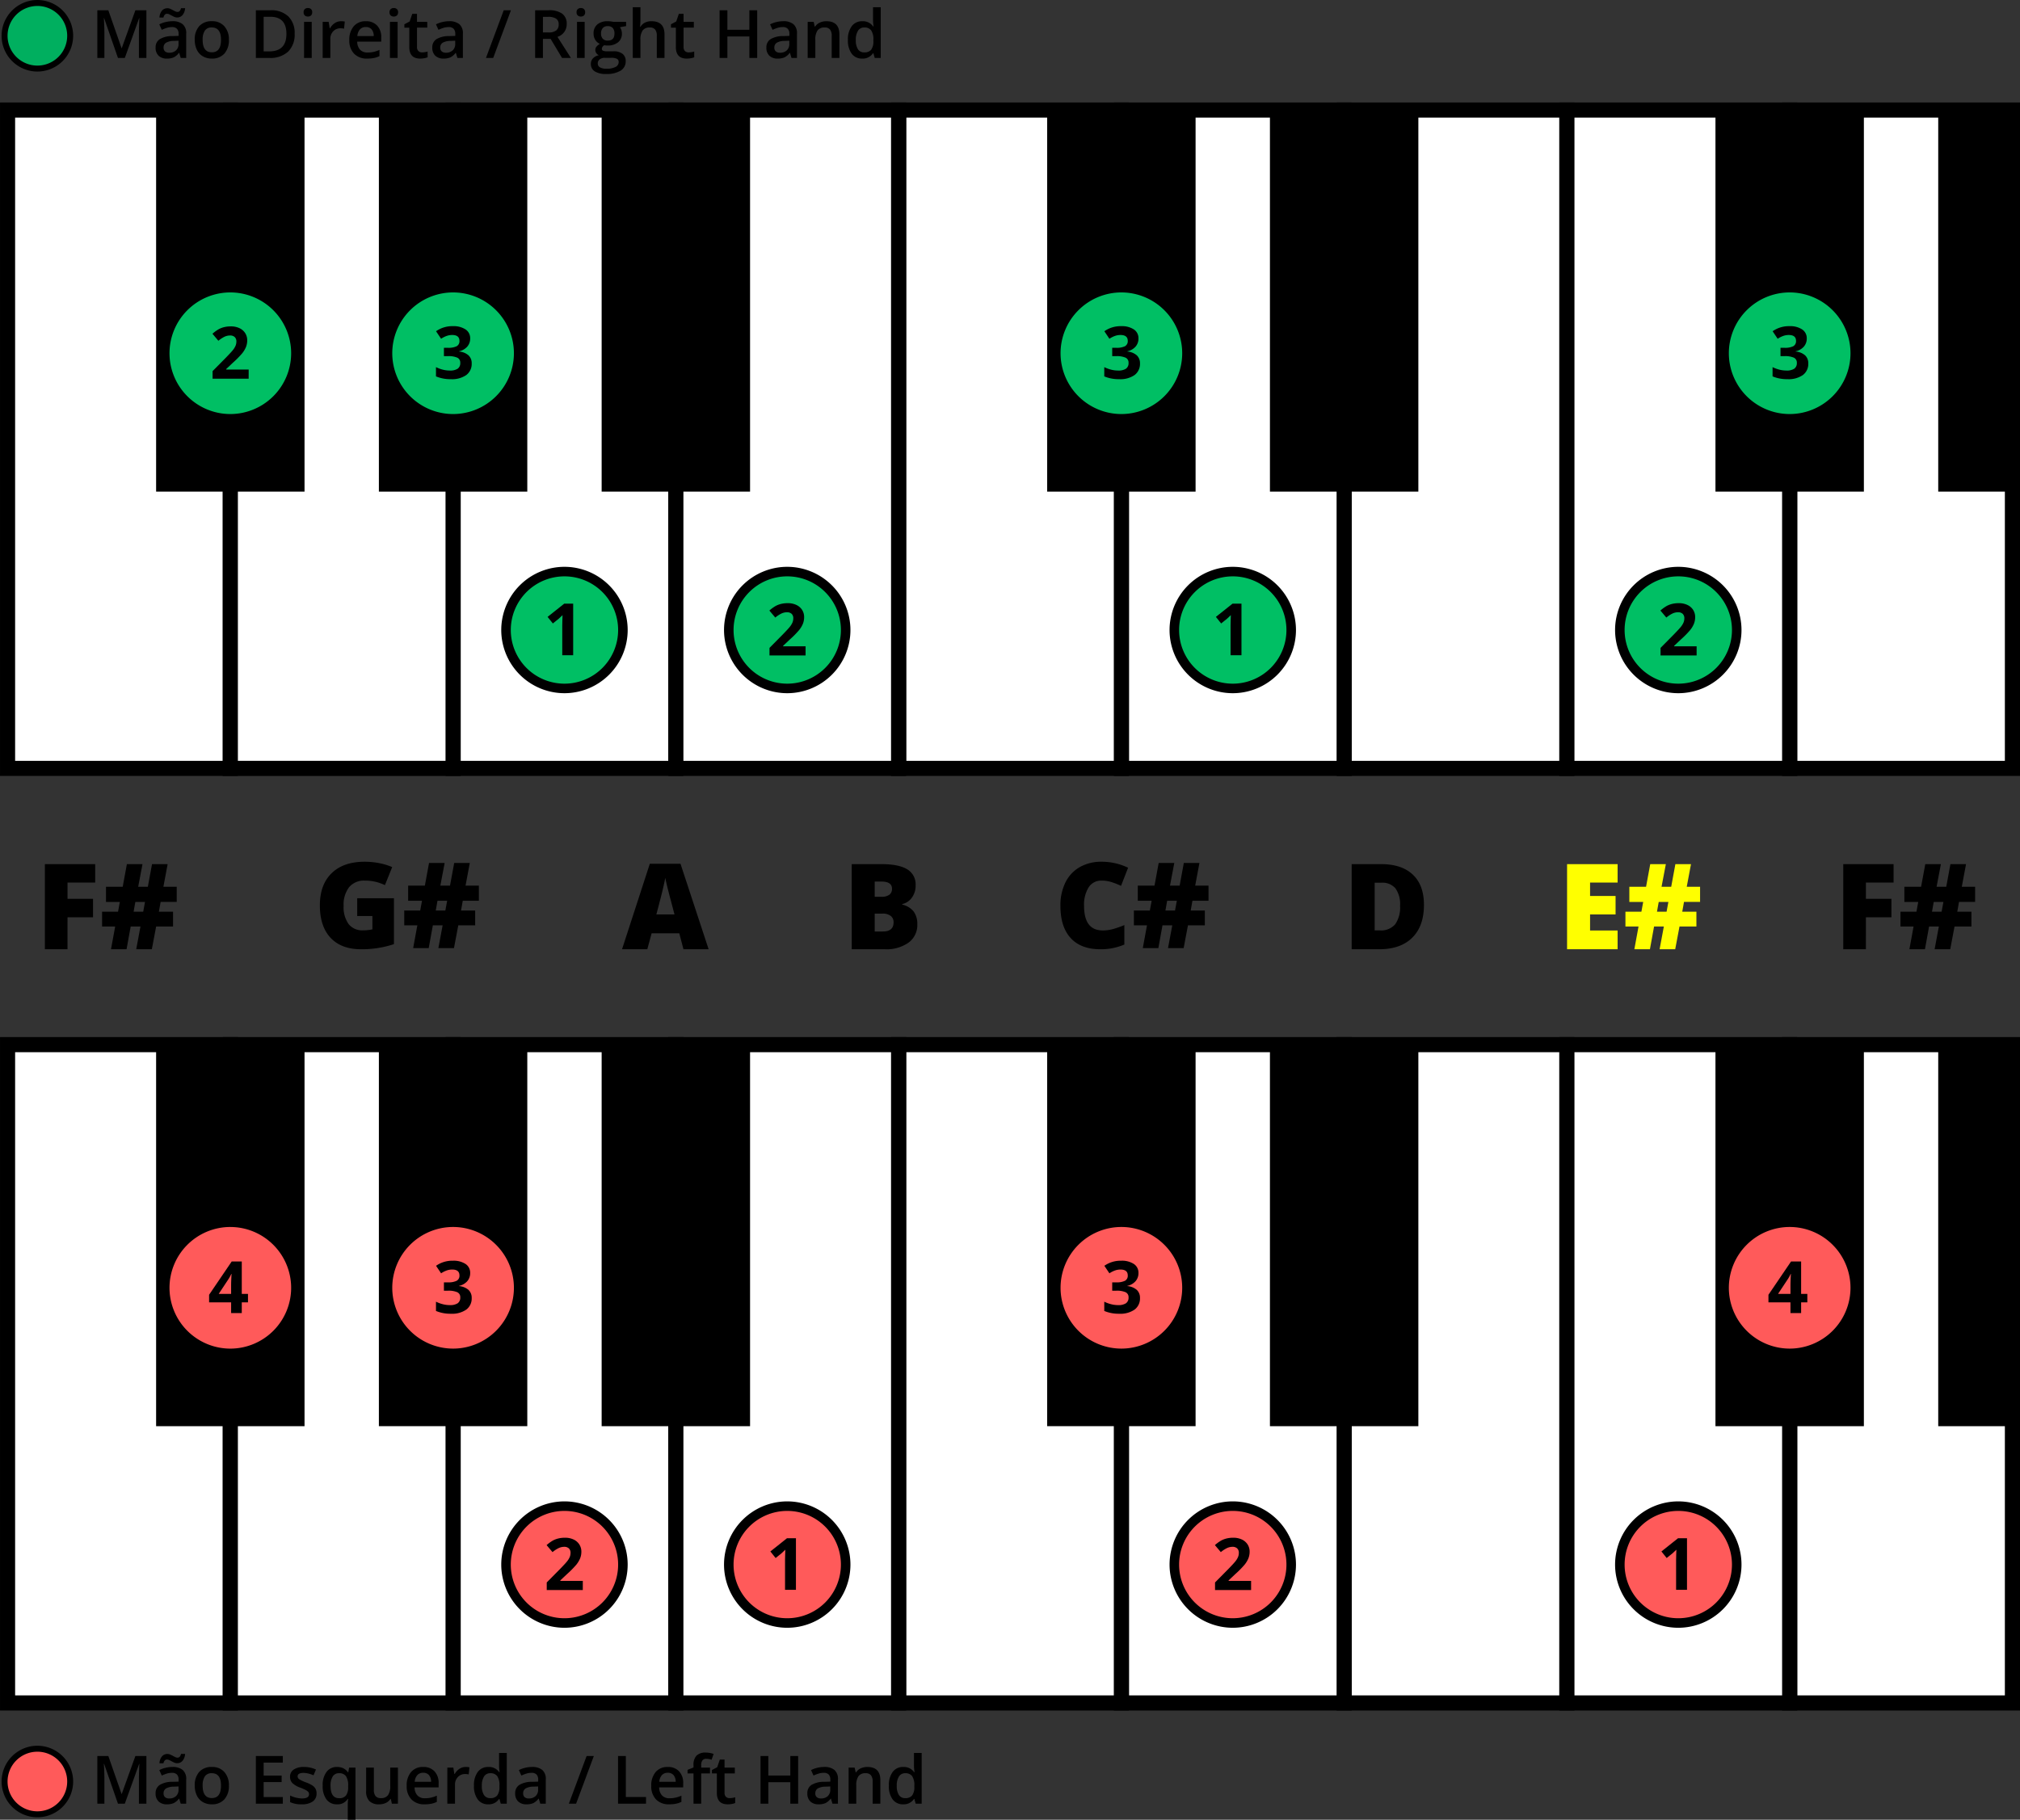 <svg xmlns="http://www.w3.org/2000/svg" width="580" height="522.613"><rect width="100%" height="100%" fill="#333333" stroke="none"/><g transform="translate(751.373 -551.163)"><circle cx="9.417" cy="9.417" r="9.417" transform="translate(-750.059 1053.388)" fill="#ff5a5a"/><path d="M-740.641 1054.244a8.561 8.561 0 0 1 8.561 8.561 8.561 8.561 0 0 1-8.561 8.561 8.561 8.561 0 0 1-8.561-8.561 8.561 8.561 0 0 1 8.561-8.561m0-1.712a10.284 10.284 0 0 0-10.273 10.273 10.284 10.284 0 0 0 10.273 10.273 10.285 10.285 0 0 0 10.273-10.273 10.285 10.285 0 0 0-10.273-10.273ZM-717.506 1069.169l-3.97-11.432h-.075q.159 2.547.159 4.775v6.657h-2.032v-13.689h3.156l3.8 10.89h.056l3.914-10.89h3.165v13.689h-2.153v-6.769q0-1.022.051-2.66t.089-1.985h-.075l-4.11 11.414ZM-699.481 1069.169l-.44-1.442H-700a4.244 4.244 0 0 1-1.508 1.288 4.761 4.761 0 0 1-1.947.342 3.3 3.3 0 0 1-2.383-.824 3.081 3.081 0 0 1-.857-2.332 2.738 2.738 0 0 1 1.189-2.416 6.857 6.857 0 0 1 3.624-.889l1.788-.056v-.553a2.1 2.1 0 0 0-.463-1.484 1.891 1.891 0 0 0-1.438-.491 4.973 4.973 0 0 0-1.526.234 11.344 11.344 0 0 0-1.4.552l-.712-1.573a7.668 7.668 0 0 1 1.845-.67 8.477 8.477 0 0 1 1.891-.229 4.475 4.475 0 0 1 2.982.862 3.372 3.372 0 0 1 1.007 2.706v6.975Zm-1.049-11.62a1.93 1.93 0 0 1-.772-.164c-.253-.109-.5-.23-.745-.365s-.481-.256-.711-.365a1.563 1.563 0 0 0-.665-.164q-.759 0-1.021 1.077h-1.142a3.328 3.328 0 0 1 .725-1.985 2.013 2.013 0 0 1 1.569-.684 1.989 1.989 0 0 1 .786.164 8.213 8.213 0 0 1 .749.365c.244.135.479.257.707.366a1.527 1.527 0 0 0 .661.163c.492 0 .824-.359.992-1.076h1.17a3.387 3.387 0 0 1-.721 1.961 1.986 1.986 0 0 1-1.582.707Zm-2.228 10.122a2.728 2.728 0 0 0 1.924-.669 2.429 2.429 0 0 0 .725-1.878v-.9l-1.329.057a4.547 4.547 0 0 0-2.262.519 1.579 1.579 0 0 0-.706 1.419 1.383 1.383 0 0 0 .412 1.072 1.767 1.767 0 0 0 1.236.38ZM-685.652 1063.973a5.65 5.65 0 0 1-1.3 3.96 4.659 4.659 0 0 1-3.623 1.424 4.967 4.967 0 0 1-2.566-.656 4.324 4.324 0 0 1-1.714-1.882 6.415 6.415 0 0 1-.6-2.846 5.615 5.615 0 0 1 1.292-3.933 4.689 4.689 0 0 1 3.643-1.414 4.561 4.561 0 0 1 3.558 1.447 5.586 5.586 0 0 1 1.31 3.9Zm-7.537 0q0 3.586 2.65 3.586 2.622 0 2.622-3.586 0-3.549-2.641-3.549a2.25 2.25 0 0 0-2.008.918 4.658 4.658 0 0 0-.623 2.631ZM-670.164 1069.169h-7.744v-13.689h7.744v1.891h-5.506v3.727h5.159v1.873h-5.159v4.3h5.506ZM-660.482 1066.22a2.71 2.71 0 0 1-1.1 2.327 5.3 5.3 0 0 1-3.165.81 7.479 7.479 0 0 1-3.324-.628v-1.9a8.169 8.169 0 0 0 3.4.842q2.032 0 2.032-1.226a.971.971 0 0 0-.225-.656 2.666 2.666 0 0 0-.74-.543 12.859 12.859 0 0 0-1.432-.637 6.624 6.624 0 0 1-2.42-1.385 2.565 2.565 0 0 1-.633-1.8 2.36 2.36 0 0 1 1.073-2.065 5.085 5.085 0 0 1 2.916-.735 8.264 8.264 0 0 1 3.455.74l-.712 1.657a7.676 7.676 0 0 0-2.818-.693q-1.741 0-1.742.993a1 1 0 0 0 .455.824 10.085 10.085 0 0 0 1.98.927 9.02 9.02 0 0 1 1.863.908 2.714 2.714 0 0 1 .862.95 2.757 2.757 0 0 1 .275 1.29ZM-654.63 1069.357a3.583 3.583 0 0 1-3.006-1.41 6.314 6.314 0 0 1-1.086-3.937 6.32 6.32 0 0 1 1.1-3.956 3.636 3.636 0 0 1 3.043-1.428 4.074 4.074 0 0 1 1.747.361 3.648 3.648 0 0 1 1.38 1.184h.075l.244-1.358h1.826v14.963h-2.21v-4.391c0-.275.013-.565.037-.871s.047-.54.066-.7h-.122a3.391 3.391 0 0 1-3.094 1.543Zm.627-1.761a2.336 2.336 0 0 0 1.991-.8 4.009 4.009 0 0 0 .6-2.421v-.346a4.735 4.735 0 0 0-.622-2.762 2.333 2.333 0 0 0-2.009-.843 2.021 2.021 0 0 0-1.8.936 4.877 4.877 0 0 0-.618 2.688q.005 3.552 2.461 3.552ZM-638.853 1069.169l-.309-1.357h-.112a3.125 3.125 0 0 1-1.3 1.133 4.37 4.37 0 0 1-1.935.412 3.8 3.8 0 0 1-2.809-.937 3.88 3.88 0 0 1-.927-2.837v-6.77h2.219v6.386a2.776 2.776 0 0 0 .487 1.784 1.859 1.859 0 0 0 1.527.595 2.434 2.434 0 0 0 2.037-.829 4.572 4.572 0 0 0 .65-2.776v-5.16h2.21v10.356ZM-629.461 1069.357a5.006 5.006 0 0 1-3.777-1.41 5.346 5.346 0 0 1-1.364-3.881 5.87 5.87 0 0 1 1.265-3.989 4.366 4.366 0 0 1 3.473-1.451 4.266 4.266 0 0 1 3.24 1.245 4.758 4.758 0 0 1 1.189 3.427v1.19h-6.9a3.4 3.4 0 0 0 .815 2.317 2.838 2.838 0 0 0 2.163.81 7.973 7.973 0 0 0 1.71-.173 9 9 0 0 0 1.7-.576v1.788a6.732 6.732 0 0 1-1.629.544 10 10 0 0 1-1.885.159Zm-.4-9.064a2.209 2.209 0 0 0-1.68.665 3.174 3.174 0 0 0-.754 1.938h4.7a2.86 2.86 0 0 0-.618-1.943 2.112 2.112 0 0 0-1.651-.66ZM-617.682 1058.626a5.321 5.321 0 0 1 1.1.094l-.215 2.05a4.151 4.151 0 0 0-.974-.112 2.817 2.817 0 0 0-2.139.861 3.113 3.113 0 0 0-.82 2.238v5.412h-2.2v-10.356h1.723l.291 1.826h.112a4.114 4.114 0 0 1 1.344-1.47 3.2 3.2 0 0 1 1.778-.543ZM-611.174 1069.357a3.6 3.6 0 0 1-3.024-1.405 6.312 6.312 0 0 1-1.087-3.942 6.327 6.327 0 0 1 1.1-3.965 3.64 3.64 0 0 1 3.048-1.419 3.566 3.566 0 0 1 3.108 1.508h.113a13.243 13.243 0 0 1-.16-1.761v-3.773h2.21v14.569h-1.723l-.384-1.357h-.1a3.517 3.517 0 0 1-3.101 1.545Zm.59-1.779a2.394 2.394 0 0 0 1.976-.764 4.012 4.012 0 0 0 .636-2.476v-.309a4.645 4.645 0 0 0-.636-2.781 2.362 2.362 0 0 0-2-.824 2.023 2.023 0 0 0-1.788.941 4.822 4.822 0 0 0-.628 2.683 4.709 4.709 0 0 0 .609 2.626 2.055 2.055 0 0 0 1.831.904ZM-596.239 1069.169l-.44-1.442h-.075a4.235 4.235 0 0 1-1.508 1.288 4.758 4.758 0 0 1-1.947.342 3.3 3.3 0 0 1-2.383-.824 3.084 3.084 0 0 1-.857-2.332 2.74 2.74 0 0 1 1.189-2.416 6.86 6.86 0 0 1 3.624-.889l1.788-.056v-.553a2.1 2.1 0 0 0-.463-1.484 1.889 1.889 0 0 0-1.437-.491 4.975 4.975 0 0 0-1.527.234 11.344 11.344 0 0 0-1.4.552l-.712-1.573a7.683 7.683 0 0 1 1.845-.67 8.49 8.49 0 0 1 1.891-.229 4.476 4.476 0 0 1 2.983.862 3.375 3.375 0 0 1 1.006 2.706v6.975Zm-3.277-1.5a2.731 2.731 0 0 0 1.925-.669 2.432 2.432 0 0 0 .725-1.878v-.9l-1.33.057a4.543 4.543 0 0 0-2.261.519 1.578 1.578 0 0 0-.707 1.419 1.383 1.383 0 0 0 .412 1.072 1.77 1.77 0 0 0 1.236.382ZM-580.864 1055.48l-5.094 13.689h-2.079l5.1-13.689ZM-573.916 1069.169v-13.689h2.238v11.77h5.8v1.919ZM-559.234 1069.357a5.007 5.007 0 0 1-3.778-1.41 5.35 5.35 0 0 1-1.363-3.881 5.87 5.87 0 0 1 1.264-3.989 4.369 4.369 0 0 1 3.474-1.451 4.269 4.269 0 0 1 3.24 1.245 4.758 4.758 0 0 1 1.189 3.427v1.19h-6.9a3.4 3.4 0 0 0 .815 2.317 2.838 2.838 0 0 0 2.163.81 7.958 7.958 0 0 0 1.709-.173 9.014 9.014 0 0 0 1.7-.576v1.788a6.731 6.731 0 0 1-1.629.544 10 10 0 0 1-1.884.159Zm-.4-9.064a2.206 2.206 0 0 0-1.68.665 3.168 3.168 0 0 0-.754 1.938h4.7a2.86 2.86 0 0 0-.618-1.943 2.112 2.112 0 0 0-1.651-.66ZM-547.511 1060.48h-2.528v8.689h-2.21v-8.689h-1.7v-1.03l1.7-.674v-.674a3.769 3.769 0 0 1 .861-2.72 3.524 3.524 0 0 1 2.631-.885 6.992 6.992 0 0 1 2.285.384l-.58 1.666a5.1 5.1 0 0 0-1.555-.262 1.264 1.264 0 0 0-1.09.464 2.325 2.325 0 0 0-.342 1.39v.674h2.528ZM-541.893 1067.578a5.369 5.369 0 0 0 1.611-.253v1.657a4.415 4.415 0 0 1-.941.267 6.465 6.465 0 0 1-1.194.108q-3.128 0-3.128-3.3v-5.581h-1.414v-.974l1.517-.8.749-2.191h1.358v2.3h2.95v1.667h-2.95v5.543a1.547 1.547 0 0 0 .4 1.175 1.445 1.445 0 0 0 1.042.382ZM-522.2 1069.169h-2.248V1063h-6.311v6.17H-533v-13.69h2.238v5.6h6.311v-5.6h2.248ZM-512.351 1069.169l-.44-1.442h-.075a4.235 4.235 0 0 1-1.508 1.288 4.758 4.758 0 0 1-1.947.342 3.3 3.3 0 0 1-2.383-.824 3.084 3.084 0 0 1-.857-2.332 2.74 2.74 0 0 1 1.189-2.416 6.86 6.86 0 0 1 3.624-.889l1.788-.056v-.553a2.1 2.1 0 0 0-.462-1.484 1.891 1.891 0 0 0-1.438-.491 4.975 4.975 0 0 0-1.527.234 11.344 11.344 0 0 0-1.4.552l-.712-1.573a7.683 7.683 0 0 1 1.845-.67 8.49 8.49 0 0 1 1.891-.229 4.476 4.476 0 0 1 2.983.862 3.375 3.375 0 0 1 1.006 2.706v6.975Zm-3.277-1.5a2.731 2.731 0 0 0 1.928-.669 2.429 2.429 0 0 0 .725-1.878v-.9l-1.33.057a4.543 4.543 0 0 0-2.261.519 1.578 1.578 0 0 0-.707 1.419 1.387 1.387 0 0 0 .412 1.072 1.77 1.77 0 0 0 1.233.382ZM-498.6 1069.169h-2.21v-6.369a2.788 2.788 0 0 0-.481-1.788 1.868 1.868 0 0 0-1.532-.59 2.435 2.435 0 0 0-2.041.824 4.546 4.546 0 0 0-.646 2.762v5.159h-2.2v-10.356h1.723l.309 1.358h.113a3.06 3.06 0 0 1 1.329-1.142 4.463 4.463 0 0 1 1.91-.4q3.727 0 3.727 3.792ZM-492.041 1069.357a3.606 3.606 0 0 1-3.025-1.405 6.312 6.312 0 0 1-1.086-3.942 6.321 6.321 0 0 1 1.1-3.965 3.639 3.639 0 0 1 3.047-1.419 3.569 3.569 0 0 1 3.109 1.508h.112a13.21 13.21 0 0 1-.159-1.761v-3.773h2.21v14.569h-1.723l-.384-1.357h-.1a3.517 3.517 0 0 1-3.101 1.545Zm.589-1.779a2.394 2.394 0 0 0 1.976-.764 4.011 4.011 0 0 0 .637-2.476v-.309a4.636 4.636 0 0 0-.637-2.781 2.361 2.361 0 0 0-1.994-.824 2.026 2.026 0 0 0-1.789.941 4.823 4.823 0 0 0-.627 2.683 4.7 4.7 0 0 0 .609 2.626 2.053 2.053 0 0 0 1.825.904Z"/><path fill="#fff" d="M-621.278 851.178h63.962v189.067h-63.962z"/><path d="M-555.144 1042.417h-68.306V849.006h68.306Zm-63.963-4.343h59.619V853.35h-59.619Z"/><path fill="#fff" d="M-365.431 851.178h63.962v189.067h-63.962z"/><path d="M-299.3 1042.417h-68.3V849.006h68.3Zm-63.962-4.343h59.619V853.35h-59.619Z"/><path fill="#fff" d="M-749.202 851.178h63.962v189.067h-63.962z"/><path d="M-683.069 1042.417h-68.3V849.006h68.3Zm-63.962-4.343h59.619V853.35h-59.619Z"/><path fill="#fff" d="M-429.393 851.178h63.962v189.067h-63.962z"/><path d="M-363.259 1042.417h-68.3V849.006h68.3Zm-63.962-4.343h59.621V853.35h-59.618Z"/><path d="M-386.738 851.178h42.615v109.58h-42.615z"/><path fill="#fff" d="M-685.24 851.178h63.962v189.067h-63.962z"/><path d="M-619.107 1042.417h-68.3V849.006h68.3Zm-63.962-4.343h59.619V853.35h-59.619Z"/><path fill="#fff" d="M-493.355 851.178h63.962v189.067h-63.962z"/><path d="M-427.221 1042.417h-68.3V849.006h68.3Zm-63.962-4.343h59.619V853.35h-59.619ZM-642.586 851.178h42.615v109.58h-42.615z"/><path fill="#fff" d="M-557.316 851.178h63.962v189.067h-63.962z"/><path d="M-491.183 1042.417h-68.3V849.006h68.3Zm-63.961-4.343h59.618V853.35h-59.618Z"/><path d="M-578.624 851.178h42.615v109.58h-42.615zM-706.548 851.178h42.615v109.58h-42.615z"/><path fill="#fff" d="M-237.507 851.178h63.962v189.067h-63.962z"/><path d="M-171.373 1042.417h-68.3V849.006h68.3Zm-63.962-4.343h59.618V853.35h-59.618Z"/><path fill="#fff" d="M-301.469 851.178h63.962v189.067h-63.962z"/><path d="M-235.335 1042.417h-68.305V849.006h68.305Zm-63.962-4.343h59.619V853.35H-299.3ZM-450.7 851.178h42.615v109.58H-450.7z"/><path d="M-258.814 851.178h42.615v109.58h-42.615zM-194.852 851.178h21.307v109.58h-21.307z"/><circle cx="16.437" cy="16.437" r="16.437" transform="translate(-253.944 904.578)" fill="#ff5a5a"/><path d="M-237.507 905.6a15.41 15.41 0 0 1 15.41 15.41 15.41 15.41 0 0 1-15.41 15.41 15.41 15.41 0 0 1-15.41-15.41 15.411 15.411 0 0 1 15.41-15.41m0-2.054a17.483 17.483 0 0 0-17.464 17.464 17.484 17.484 0 0 0 17.464 17.465 17.485 17.485 0 0 0 17.465-17.465 17.484 17.484 0 0 0-17.465-17.464Z" fill="#ff5a5a"/><path d="M-232.435 925.193h-1.784v3.07h-3.06v-3.07h-6.321v-2.179l6.494-9.566h2.888v9.313h1.784Zm-4.844-2.432v-2.513q0-.629.051-1.825t.081-1.387h-.081a11.233 11.233 0 0 1-.9 1.621l-2.716 4.1Z"/><circle cx="16.779" cy="16.779" r="16.779" transform="translate(-286.267 983.722)" fill="#ff5a5a"/><path d="M-269.488 985.092a15.41 15.41 0 0 1 15.41 15.41 15.41 15.41 0 0 1-15.41 15.41 15.41 15.41 0 0 1-15.41-15.41 15.41 15.41 0 0 1 15.41-15.41m0-2.739a18.169 18.169 0 0 0-18.149 18.149 18.169 18.169 0 0 0 18.149 18.149 18.169 18.169 0 0 0 18.149-18.149 18.169 18.169 0 0 0-18.149-18.149Z"/><path d="M-266.987 1007.75h-3.131v-8.572l.03-1.409.051-1.54q-.78.78-1.084 1.024l-1.7 1.367-1.511-1.884 4.773-3.8h2.574Z"/><circle cx="16.779" cy="16.779" r="16.779" transform="translate(-414.191 983.722)" fill="#ff5a5a"/><path d="M-397.412 985.092A15.41 15.41 0 0 1-382 1000.5a15.41 15.41 0 0 1-15.41 15.41 15.409 15.409 0 0 1-15.409-15.41 15.409 15.409 0 0 1 15.409-15.41m0-2.739a18.169 18.169 0 0 0-18.149 18.149 18.169 18.169 0 0 0 18.149 18.149 18.17 18.17 0 0 0 18.15-18.149 18.17 18.17 0 0 0-18.15-18.149Z"/><path d="M-392.148 1007.815H-402.5v-2.179l3.719-3.758q1.652-1.692 2.158-2.347a5.118 5.118 0 0 0 .729-1.21 3.079 3.079 0 0 0 .223-1.156 1.681 1.681 0 0 0-.491-1.327 1.908 1.908 0 0 0-1.312-.436 3.764 3.764 0 0 0-1.672.4 8.59 8.59 0 0 0-1.692 1.125l-1.7-2.017a11.208 11.208 0 0 1 1.814-1.318 6.756 6.756 0 0 1 1.564-.592 8.064 8.064 0 0 1 1.9-.208 5.641 5.641 0 0 1 2.453.507 3.914 3.914 0 0 1 1.651 1.418 3.771 3.771 0 0 1 .588 2.088 5.106 5.106 0 0 1-.36 1.92 7.368 7.368 0 0 1-1.115 1.839 27 27 0 0 1-2.659 2.685l-1.9 1.793v.142h6.455Z"/><circle cx="16.437" cy="16.437" r="16.437" transform="translate(-445.829 904.578)" fill="#ff5a5a"/><path d="M-429.393 905.6a15.41 15.41 0 0 1 15.41 15.41 15.41 15.41 0 0 1-15.41 15.41 15.409 15.409 0 0 1-15.409-15.41 15.41 15.41 0 0 1 15.409-15.41m0-2.054a17.484 17.484 0 0 0-17.464 17.464 17.485 17.485 0 0 0 17.464 17.465 17.485 17.485 0 0 0 17.465-17.465 17.484 17.484 0 0 0-17.465-17.464Z" fill="#ff5a5a"/><path d="M-424.486 916.762a3.487 3.487 0 0 1-.842 2.361 4.356 4.356 0 0 1-2.36 1.337v.06a4.732 4.732 0 0 1 2.715 1.09 3.05 3.05 0 0 1 .922 2.335 3.959 3.959 0 0 1-1.55 3.329 7.144 7.144 0 0 1-4.428 1.191 10.745 10.745 0 0 1-4.276-.8V925a9.606 9.606 0 0 0 1.895.708 7.945 7.945 0 0 0 2.046.274 3.973 3.973 0 0 0 2.29-.527 1.931 1.931 0 0 0 .74-1.692 1.528 1.528 0 0 0-.851-1.479 6.29 6.29 0 0 0-2.715-.436h-1.125v-2.4h1.145a5.318 5.318 0 0 0 2.518-.452 1.627 1.627 0 0 0 .8-1.545q0-1.68-2.107-1.682a4.807 4.807 0 0 0-1.485.244 7.237 7.237 0 0 0-1.677.841l-1.448-2.159a8.052 8.052 0 0 1 4.832-1.458 6.244 6.244 0 0 1 3.633.931 2.992 2.992 0 0 1 1.328 2.594Z"/><circle cx="16.779" cy="16.779" r="16.779" transform="translate(-542.115 983.722)" fill="#ff5a5a"/><path d="M-525.336 985.092a15.41 15.41 0 0 1 15.41 15.41 15.41 15.41 0 0 1-15.41 15.41 15.409 15.409 0 0 1-15.409-15.41 15.409 15.409 0 0 1 15.409-15.41m0-2.739a18.169 18.169 0 0 0-18.149 18.149 18.169 18.169 0 0 0 18.149 18.149 18.17 18.17 0 0 0 18.15-18.149 18.17 18.17 0 0 0-18.15-18.149Z"/><path d="M-522.836 1007.75h-3.13v-8.572l.03-1.409.051-1.54q-.781.78-1.084 1.024l-1.7 1.367-1.509-1.884 4.772-3.8h2.573Z"/><circle cx="16.779" cy="16.779" r="16.779" transform="translate(-606.077 983.722)" fill="#ff5a5a"/><path d="M-589.3 985.092a15.409 15.409 0 0 1 15.409 15.41 15.409 15.409 0 0 1-15.409 15.41 15.41 15.41 0 0 1-15.41-15.41 15.41 15.41 0 0 1 15.41-15.41m0-2.739a18.17 18.17 0 0 0-18.15 18.149 18.17 18.17 0 0 0 18.15 18.149 18.169 18.169 0 0 0 18.149-18.149 18.169 18.169 0 0 0-18.149-18.149Z"/><path d="M-584.034 1007.815h-10.356v-2.179l3.719-3.758q1.652-1.692 2.158-2.347a5.119 5.119 0 0 0 .729-1.21 3.081 3.081 0 0 0 .224-1.156 1.681 1.681 0 0 0-.492-1.327 1.908 1.908 0 0 0-1.312-.436 3.764 3.764 0 0 0-1.672.4 8.591 8.591 0 0 0-1.692 1.125l-1.7-2.017a11.209 11.209 0 0 1 1.814-1.318 6.774 6.774 0 0 1 1.571-.592 8.073 8.073 0 0 1 1.905-.208 5.64 5.64 0 0 1 2.452.507 3.913 3.913 0 0 1 1.651 1.418 3.771 3.771 0 0 1 .588 2.088 5.086 5.086 0 0 1-.36 1.92 7.393 7.393 0 0 1-1.114 1.839 27.042 27.042 0 0 1-2.66 2.685l-1.905 1.793v.142h6.455Z"/><circle cx="16.437" cy="16.437" r="16.437" transform="translate(-637.715 904.578)" fill="#ff5a5a"/><path d="M-621.278 905.6a15.41 15.41 0 0 1 15.409 15.41 15.409 15.409 0 0 1-15.409 15.41 15.41 15.41 0 0 1-15.41-15.41 15.41 15.41 0 0 1 15.41-15.41m0-2.054a17.484 17.484 0 0 0-17.465 17.464 17.485 17.485 0 0 0 17.465 17.465 17.484 17.484 0 0 0 17.464-17.465 17.483 17.483 0 0 0-17.464-17.464Z" fill="#ff5a5a"/><path d="M-616.372 916.762a3.486 3.486 0 0 1-.841 2.361 4.359 4.359 0 0 1-2.361 1.337v.06a4.736 4.736 0 0 1 2.716 1.09 3.054 3.054 0 0 1 .922 2.335 3.959 3.959 0 0 1-1.55 3.329 7.147 7.147 0 0 1-4.429 1.191 10.74 10.74 0 0 1-4.275-.8V925a9.573 9.573 0 0 0 1.894.708 7.947 7.947 0 0 0 2.047.274 3.976 3.976 0 0 0 2.29-.527 1.934 1.934 0 0 0 .74-1.692 1.527 1.527 0 0 0-.852-1.479 6.284 6.284 0 0 0-2.715-.436h-1.125v-2.4h1.145a5.318 5.318 0 0 0 2.518-.452 1.625 1.625 0 0 0 .795-1.545q0-1.68-2.107-1.682a4.8 4.8 0 0 0-1.484.244 7.241 7.241 0 0 0-1.678.841l-1.448-2.159a8.055 8.055 0 0 1 4.833-1.458 6.249 6.249 0 0 1 3.633.931 2.991 2.991 0 0 1 1.332 2.594Z"/><circle cx="16.437" cy="16.437" r="16.437" transform="translate(-701.677 904.578)" fill="#ff5a5a"/><path d="M-685.24 905.6a15.41 15.41 0 0 1 15.409 15.41 15.409 15.409 0 0 1-15.409 15.41 15.41 15.41 0 0 1-15.41-15.41 15.41 15.41 0 0 1 15.41-15.41m0-2.054a17.484 17.484 0 0 0-17.465 17.464 17.485 17.485 0 0 0 17.465 17.47 17.484 17.484 0 0 0 17.464-17.465 17.483 17.483 0 0 0-17.464-17.464Z" fill="#ff5a5a"/><path d="M-680.169 925.193h-1.783v3.07h-3.06v-3.07h-6.323v-2.179l6.495-9.566h2.888v9.313h1.783Zm-4.843-2.432v-2.513q0-.629.051-1.825t.081-1.387h-.081a11.43 11.43 0 0 1-.9 1.621l-2.716 4.1ZM-215.621 823.783h-6.5v-24.445h14.447v5.3h-7.943v4.662h7.324v5.3h-7.324ZM-188.884 810.189l-.5 2.809h4.063v4.247h-4.849l-1.237 6.538h-4.481l1.22-6.538h-2.809l-1.187 6.538h-4.464l1.2-6.538h-3.762V813h4.581l.518-2.809h-3.979v-4.347h4.8l1.2-6.5h4.481l-1.238 6.5h2.776l1.2-6.5h4.481l-1.221 6.5h3.829v4.347Zm-7.759 2.811h2.759l.519-2.809h-2.776Z"/><path d="M-286.911 823.783h-14.513v-24.445h14.513v5.3h-7.908v3.846h7.323v5.3h-7.323v4.616h7.908ZM-267.849 810.189l-.5 2.809h4.063v4.247h-4.849l-1.237 6.538h-4.481l1.221-6.538h-2.809l-1.188 6.538h-4.471l1.2-6.538h-3.762V813h4.581l.519-2.809h-3.98v-4.347h4.8l1.2-6.5h4.481l-1.237 6.5h2.775l1.2-6.5h4.481l-1.22 6.5h3.829v4.347Zm-7.758 2.811h2.758l.519-2.809h-2.776Z" fill="#ff0"/><path d="M-342.517 811.042q0 6.12-3.369 9.431t-9.472 3.31h-7.909v-24.445h8.461q5.885 0 9.088 3.009t3.201 8.695Zm-6.855.234a7.78 7.78 0 0 0-1.329-4.983 4.918 4.918 0 0 0-4.038-1.621h-1.923v13.694h1.471a5.325 5.325 0 0 0 4.414-1.748 8.434 8.434 0 0 0 1.405-5.342ZM-435.109 804.07a4.208 4.208 0 0 0-3.678 1.93 9.322 9.322 0 0 0-1.321 5.325q0 7.056 5.367 7.056a11 11 0 0 0 3.144-.451 31.517 31.517 0 0 0 3.059-1.087v5.585a16.932 16.932 0 0 1-6.922 1.354q-5.535 0-8.486-3.21t-2.951-9.28a14.8 14.8 0 0 1 1.43-6.672 10.236 10.236 0 0 1 4.113-4.423 12.433 12.433 0 0 1 6.312-1.546 17.393 17.393 0 0 1 7.575 1.722l-2.024 5.2a22.867 22.867 0 0 0-2.708-1.07 9.494 9.494 0 0 0-2.91-.433ZM-408.991 809.855l-.5 2.809h4.063v4.247h-4.849l-1.237 6.538H-416l1.22-6.538h-2.809l-1.187 6.538h-4.464l1.2-6.538h-3.76v-4.247h4.581l.518-2.809h-3.979v-4.347h4.8l1.2-6.505h4.481l-1.238 6.505h2.776l1.2-6.505h4.481l-1.221 6.505h3.829v4.347Zm-7.759 2.809h2.759l.519-2.809h-2.776ZM-506.817 799.338h8.528q4.982 0 7.4 1.479a5.017 5.017 0 0 1 2.417 4.607 5.818 5.818 0 0 1-1.054 3.511 4.7 4.7 0 0 1-2.775 1.873v.167a5.7 5.7 0 0 1 3.294 2.007 6.061 6.061 0 0 1 1.02 3.645 6.241 6.241 0 0 1-2.5 5.241 10.939 10.939 0 0 1-6.813 1.915h-9.514Zm6.6 9.38h1.99a3.6 3.6 0 0 0 2.2-.585 2.042 2.042 0 0 0 .777-1.739q0-2.056-3.11-2.057h-1.856Zm0 4.832v5.133h2.324q3.093 0 3.093-2.608a2.246 2.246 0 0 0-.827-1.873 3.818 3.818 0 0 0-2.4-.652ZM-555.133 823.783l-1.2-4.581h-7.942l-1.237 4.581h-7.257l7.976-24.546h8.811l8.077 24.546Zm-2.575-10-1.053-4.013q-.369-1.336-.9-3.461t-.694-3.043q-.15.853-.593 2.809t-1.965 7.708ZM-648.812 809.136h10.551v13.176a29 29 0 0 1-9.447 1.471q-5.652 0-8.737-3.277t-3.085-9.347q0-5.919 3.378-9.213t9.464-3.294a20.929 20.929 0 0 1 4.355.435 18.314 18.314 0 0 1 3.57 1.1l-2.09 5.184a12.917 12.917 0 0 0-5.8-1.3 5.517 5.517 0 0 0-4.473 1.88 8.142 8.142 0 0 0-1.58 5.376 8.241 8.241 0 0 0 1.43 5.225 4.954 4.954 0 0 0 4.122 1.8 12.127 12.127 0 0 0 2.708-.284v-3.829h-4.364ZM-618.5 809.855l-.5 2.809h4.063v4.247h-4.849l-1.237 6.538h-4.477l1.22-6.538h-2.809l-1.187 6.538h-4.464l1.2-6.538h-3.76v-4.247h4.581l.518-2.809h-3.979v-4.347h4.8l1.2-6.505h4.482l-1.238 6.505h2.776l1.2-6.505h4.481l-1.221 6.505h3.829v4.347Zm-7.759 2.809h2.759l.519-2.809h-2.776ZM-731.99 823.783h-6.5v-24.445h14.446v5.3h-7.942v4.662h7.323v5.3h-7.323ZM-705.254 810.189l-.5 2.809h4.064v4.247h-4.849l-1.238 6.538h-4.481l1.221-6.538h-2.809l-1.187 6.538h-4.467l1.2-6.538h-3.762V813h4.581l.519-2.809h-3.98v-4.347h4.8l1.2-6.5h4.481l-1.237 6.5h2.775l1.2-6.5h4.481l-1.22 6.5h3.829v4.347Zm-7.758 2.811h2.759l.518-2.809h-2.776Z"/><circle cx="9.417" cy="9.417" r="9.417" transform="translate(-750.059 552.019)" fill="#00af5f"/><path d="M-740.641 552.875a8.561 8.561 0 0 1 8.561 8.561 8.561 8.561 0 0 1-8.561 8.564 8.561 8.561 0 0 1-8.561-8.561 8.561 8.561 0 0 1 8.561-8.561m0-1.712a10.285 10.285 0 0 0-10.273 10.273 10.284 10.284 0 0 0 10.273 10.273 10.285 10.285 0 0 0 10.273-10.273 10.285 10.285 0 0 0-10.273-10.273ZM-717.506 567.8l-3.97-11.433h-.075q.159 2.547.159 4.775v6.658h-2.032v-13.69h3.156l3.8 10.89h.056l3.914-10.89h3.165v13.69h-2.153v-6.77q0-1.02.051-2.659c.034-1.092.064-1.755.089-1.985h-.075l-4.11 11.414ZM-699.481 567.8l-.44-1.442H-700a4.239 4.239 0 0 1-1.508 1.287 4.761 4.761 0 0 1-1.947.342 3.3 3.3 0 0 1-2.383-.824 3.079 3.079 0 0 1-.857-2.331 2.737 2.737 0 0 1 1.189-2.416 6.858 6.858 0 0 1 3.624-.89l1.788-.056v-.552a2.092 2.092 0 0 0-.463-1.484 1.891 1.891 0 0 0-1.438-.492 4.973 4.973 0 0 0-1.526.234 11.51 11.51 0 0 0-1.4.552l-.712-1.573a7.667 7.667 0 0 1 1.845-.669 8.477 8.477 0 0 1 1.891-.23 4.475 4.475 0 0 1 2.982.862 3.372 3.372 0 0 1 1.007 2.706v6.976Zm-1.049-11.62a1.931 1.931 0 0 1-.772-.164q-.379-.164-.745-.365a12.414 12.414 0 0 0-.711-.366 1.561 1.561 0 0 0-.665-.163q-.759 0-1.021 1.076h-1.142a3.33 3.33 0 0 1 .725-1.985 2.016 2.016 0 0 1 1.569-.683 1.989 1.989 0 0 1 .786.164 7.966 7.966 0 0 1 .749.365c.244.134.479.256.707.365a1.529 1.529 0 0 0 .661.164c.492 0 .824-.359.992-1.077h1.17a3.39 3.39 0 0 1-.721 1.962 1.989 1.989 0 0 1-1.582.708Zm-2.228 10.122a2.729 2.729 0 0 0 1.924-.67 2.428 2.428 0 0 0 .725-1.877v-.9l-1.329.056a4.558 4.558 0 0 0-2.262.52 1.579 1.579 0 0 0-.706 1.418 1.381 1.381 0 0 0 .412 1.072 1.767 1.767 0 0 0 1.236.379ZM-685.652 562.6a5.651 5.651 0 0 1-1.3 3.961 4.662 4.662 0 0 1-3.623 1.423 4.975 4.975 0 0 1-2.566-.655 4.329 4.329 0 0 1-1.714-1.882 6.42 6.42 0 0 1-.6-2.847 5.618 5.618 0 0 1 1.292-3.933 4.689 4.689 0 0 1 3.643-1.414 4.564 4.564 0 0 1 3.558 1.447 5.59 5.59 0 0 1 1.31 3.9Zm-7.537 0q0 3.586 2.65 3.586 2.622 0 2.622-3.586 0-3.549-2.641-3.549a2.25 2.25 0 0 0-2.008.918 4.663 4.663 0 0 0-.623 2.631ZM-666.775 560.825a6.821 6.821 0 0 1-1.882 5.183 7.56 7.56 0 0 1-5.421 1.793h-3.83v-13.69h4.232a7 7 0 0 1 5.085 1.761 6.575 6.575 0 0 1 1.816 4.953Zm-2.359.075q0-4.916-4.6-4.916h-1.938v9.935h1.592q4.946 0 4.946-5.019ZM-664.2 554.7a1.219 1.219 0 0 1 .324-.908 1.257 1.257 0 0 1 .922-.318 1.233 1.233 0 0 1 .9.318 1.219 1.219 0 0 1 .322.908 1.2 1.2 0 0 1-.322.885 1.223 1.223 0 0 1-.9.323 1.247 1.247 0 0 1-.922-.323 1.2 1.2 0 0 1-.324-.885Zm2.332 13.1h-2.2v-10.355h2.2ZM-653.469 557.257a5.31 5.31 0 0 1 1.095.094l-.215 2.051a4.158 4.158 0 0 0-.974-.113 2.815 2.815 0 0 0-2.139.862 3.11 3.11 0 0 0-.82 2.238v5.411h-2.2v-10.355H-657l.29 1.826h.112a4.1 4.1 0 0 1 1.345-1.47 3.191 3.191 0 0 1 1.784-.544ZM-645.931 567.988a5.006 5.006 0 0 1-3.778-1.409 5.351 5.351 0 0 1-1.363-3.881 5.868 5.868 0 0 1 1.264-3.989 4.366 4.366 0 0 1 3.474-1.452 4.27 4.27 0 0 1 3.24 1.246 4.756 4.756 0 0 1 1.189 3.427v1.189h-6.9a3.4 3.4 0 0 0 .815 2.318 2.841 2.841 0 0 0 2.163.809 7.953 7.953 0 0 0 1.709-.173 8.881 8.881 0 0 0 1.7-.576v1.789a6.738 6.738 0 0 1-1.629.543 10 10 0 0 1-1.884.159Zm-.4-9.064a2.209 2.209 0 0 0-1.68.665 3.171 3.171 0 0 0-.755 1.938h4.7a2.862 2.862 0 0 0-.618-1.943 2.112 2.112 0 0 0-1.65-.66ZM-639.536 554.7a1.216 1.216 0 0 1 .324-.908 1.256 1.256 0 0 1 .921-.318 1.233 1.233 0 0 1 .9.318 1.215 1.215 0 0 1 .323.908 1.192 1.192 0 0 1-.323.885 1.223 1.223 0 0 1-.9.323 1.246 1.246 0 0 1-.921-.323 1.193 1.193 0 0 1-.324-.885Zm2.331 13.1h-2.2v-10.355h2.2ZM-630.2 566.209a5.34 5.34 0 0 0 1.611-.253v1.658a4.421 4.421 0 0 1-.94.266 6.475 6.475 0 0 1-1.195.108q-3.128 0-3.127-3.3v-5.581h-1.414v-.973l1.517-.806.749-2.191h1.357v2.3h2.95v1.666h-2.95v5.544a1.554 1.554 0 0 0 .4 1.175 1.448 1.448 0 0 0 1.042.387ZM-620.041 567.8l-.44-1.442h-.075a4.23 4.23 0 0 1-1.508 1.287 4.758 4.758 0 0 1-1.947.342 3.3 3.3 0 0 1-2.383-.824 3.082 3.082 0 0 1-.857-2.331 2.737 2.737 0 0 1 1.189-2.416 6.861 6.861 0 0 1 3.624-.89l1.788-.056v-.552a2.092 2.092 0 0 0-.463-1.484 1.89 1.89 0 0 0-1.438-.492 4.973 4.973 0 0 0-1.526.234 11.51 11.51 0 0 0-1.4.552l-.712-1.573a7.682 7.682 0 0 1 1.845-.669 8.484 8.484 0 0 1 1.891-.23 4.478 4.478 0 0 1 2.983.862 3.375 3.375 0 0 1 1.006 2.706v6.976Zm-3.277-1.5a2.727 2.727 0 0 0 1.924-.67 2.428 2.428 0 0 0 .725-1.877v-.9l-1.329.056a4.553 4.553 0 0 0-2.261.52 1.577 1.577 0 0 0-.707 1.418 1.381 1.381 0 0 0 .412 1.072 1.767 1.767 0 0 0 1.236.381ZM-604.666 554.111l-5.094 13.69h-2.079l5.1-13.69ZM-595.481 562.333v5.467h-2.238v-13.69h3.868a6.35 6.35 0 0 1 3.923.993 3.563 3.563 0 0 1 1.273 3 3.746 3.746 0 0 1-2.659 3.643l3.867 6.058h-2.547l-3.277-5.468Zm0-1.854h1.555a3.55 3.55 0 0 0 2.266-.581 2.106 2.106 0 0 0 .7-1.723 1.856 1.856 0 0 0-.758-1.667A4.161 4.161 0 0 0-594 556h-1.48ZM-585.827 554.7a1.219 1.219 0 0 1 .324-.908 1.257 1.257 0 0 1 .922-.318 1.235 1.235 0 0 1 .9.318 1.218 1.218 0 0 1 .322.908 1.2 1.2 0 0 1-.322.885 1.225 1.225 0 0 1-.9.323 1.247 1.247 0 0 1-.922-.323 1.2 1.2 0 0 1-.324-.885Zm2.332 13.1h-2.2v-10.355h2.2ZM-571.6 557.445v1.208l-1.769.327a2.837 2.837 0 0 1 .4.806 3.149 3.149 0 0 1 .16 1.011 3.1 3.1 0 0 1-1.105 2.519 4.624 4.624 0 0 1-3.044.917 4.837 4.837 0 0 1-.9-.075 1.24 1.24 0 0 0-.712 1.03.571.571 0 0 0 .333.534 2.864 2.864 0 0 0 1.221.178h1.807a4.019 4.019 0 0 1 2.6.73 2.571 2.571 0 0 1 .889 2.107 3.063 3.063 0 0 1-1.451 2.716 7.647 7.647 0 0 1-4.2.955 5.794 5.794 0 0 1-3.231-.749 2.425 2.425 0 0 1-1.114-2.135 2.271 2.271 0 0 1 .6-1.606 3.237 3.237 0 0 1 1.689-.9 1.652 1.652 0 0 1-.725-.6 1.517 1.517 0 0 1-.286-.875 1.509 1.509 0 0 1 .328-.983 3.756 3.756 0 0 1 .974-.8 2.881 2.881 0 0 1-1.306-1.129 3.317 3.317 0 0 1-.5-1.83 3.282 3.282 0 0 1 1.064-2.613 4.462 4.462 0 0 1 3.028-.927 7.5 7.5 0 0 1 .923.061 5.8 5.8 0 0 1 .725.127Zm-8.136 11.966a1.21 1.21 0 0 0 .642 1.1 3.517 3.517 0 0 0 1.8.384 5.446 5.446 0 0 0 2.678-.515 1.542 1.542 0 0 0 .881-1.367 1.027 1.027 0 0 0-.482-.96 3.868 3.868 0 0 0-1.794-.286h-1.667a2.342 2.342 0 0 0-1.5.445 1.456 1.456 0 0 0-.562 1.199Zm.945-8.614a2.081 2.081 0 0 0 .5 1.5 1.888 1.888 0 0 0 1.436.524q1.911 0 1.911-2.041a2.317 2.317 0 0 0-.473-1.559 1.8 1.8 0 0 0-1.438-.548 1.856 1.856 0 0 0-1.446.543 2.288 2.288 0 0 0-.494 1.584ZM-560.573 567.8h-2.21v-6.367a2.789 2.789 0 0 0-.482-1.789 1.866 1.866 0 0 0-1.531-.59 2.429 2.429 0 0 0-2.036.829 4.556 4.556 0 0 0-.652 2.776v5.141h-2.2v-14.57h2.2v3.7a17.246 17.246 0 0 1-.112 1.9h.14a3.058 3.058 0 0 1 1.251-1.162 4.037 4.037 0 0 1 1.868-.412q3.763 0 3.764 3.793ZM-553.654 566.209a5.34 5.34 0 0 0 1.611-.253v1.658a4.421 4.421 0 0 1-.94.266 6.477 6.477 0 0 1-1.2.108q-3.128 0-3.127-3.3v-5.581h-1.414v-.973l1.517-.806.749-2.191h1.357v2.3h2.95v1.666h-2.95v5.544a1.554 1.554 0 0 0 .4 1.175 1.448 1.448 0 0 0 1.047.387ZM-533.962 567.8h-2.247v-6.17h-6.311v6.17h-2.238v-13.69h2.238v5.6h6.311v-5.6h2.247ZM-524.112 567.8l-.44-1.442h-.075a4.237 4.237 0 0 1-1.507 1.287 4.767 4.767 0 0 1-1.948.342 3.3 3.3 0 0 1-2.382-.824 3.083 3.083 0 0 1-.858-2.331 2.737 2.737 0 0 1 1.19-2.416 6.859 6.859 0 0 1 3.623-.89l1.789-.056v-.552a2.092 2.092 0 0 0-.463-1.484 1.891 1.891 0 0 0-1.438-.492 4.973 4.973 0 0 0-1.526.234 11.588 11.588 0 0 0-1.405.552l-.711-1.573a7.673 7.673 0 0 1 1.844-.669 8.492 8.492 0 0 1 1.892-.23 4.48 4.48 0 0 1 2.983.862 3.375 3.375 0 0 1 1.005 2.706v6.976Zm-3.277-1.5a2.73 2.73 0 0 0 1.925-.67 2.428 2.428 0 0 0 .725-1.877v-.9l-1.33.056a4.549 4.549 0 0 0-2.26.52 1.578 1.578 0 0 0-.708 1.418 1.385 1.385 0 0 0 .412 1.072 1.77 1.77 0 0 0 1.236.381ZM-510.357 567.8h-2.209v-6.367a2.789 2.789 0 0 0-.482-1.789 1.867 1.867 0 0 0-1.532-.59 2.436 2.436 0 0 0-2.041.824 4.547 4.547 0 0 0-.646 2.763v5.159h-2.2v-10.355h1.723l.309 1.357h.112a3.07 3.07 0 0 1 1.33-1.142 4.462 4.462 0 0 1 1.91-.4q3.726 0 3.726 3.793ZM-503.8 567.988a3.61 3.61 0 0 1-3.025-1.4 6.322 6.322 0 0 1-1.086-3.942 6.33 6.33 0 0 1 1.1-3.966 3.639 3.639 0 0 1 3.047-1.419 3.571 3.571 0 0 1 3.109 1.508h.112a13.389 13.389 0 0 1-.159-1.76v-3.774h2.21V567.8h-1.723l-.384-1.358h-.1a3.517 3.517 0 0 1-3.101 1.546Zm.59-1.779a2.4 2.4 0 0 0 1.976-.763 4.015 4.015 0 0 0 .636-2.477v-.309a4.644 4.644 0 0 0-.636-2.781 2.364 2.364 0 0 0-1.995-.824 2.023 2.023 0 0 0-1.788.941 4.827 4.827 0 0 0-.628 2.683 4.707 4.707 0 0 0 .609 2.626 2.055 2.055 0 0 0 1.824.904Z"/><path fill="#fff" d="M-621.278 582.775h63.962v189.067h-63.962z"/><path d="M-555.144 774.014h-68.306V580.6h68.306Zm-63.963-4.344h59.619V584.947h-59.619Z"/><path fill="#fff" d="M-365.431 582.775h63.962v189.067h-63.962z"/><path d="M-299.3 774.014h-68.3V580.6h68.3Zm-63.962-4.344h59.619V584.947h-59.619Z"/><path fill="#fff" d="M-749.202 582.775h63.962v189.067h-63.962z"/><path d="M-683.069 774.014h-68.3V580.6h68.3Zm-63.962-4.344h59.619V584.947h-59.619Z"/><path fill="#fff" d="M-429.393 582.775h63.962v189.067h-63.962z"/><path d="M-363.259 774.014h-68.3V580.6h68.3Zm-63.962-4.344h59.621V584.947h-59.618Z"/><path d="M-386.738 582.775h42.615v109.58h-42.615z"/><path fill="#fff" d="M-685.24 582.775h63.962v189.067h-63.962z"/><path d="M-619.107 774.014h-68.3V580.6h68.3Zm-63.962-4.344h59.619V584.947h-59.619Z"/><path fill="#fff" d="M-493.355 582.775h63.962v189.067h-63.962z"/><path d="M-427.221 774.014h-68.3V580.6h68.3Zm-63.962-4.344h59.619V584.947h-59.619ZM-642.586 582.775h42.615v109.58h-42.615z"/><path fill="#fff" d="M-557.316 582.775h63.962v189.067h-63.962z"/><path d="M-491.183 774.014h-68.3V580.6h68.3Zm-63.961-4.344h59.618V584.947h-59.618Z"/><path d="M-578.624 582.775h42.615v109.58h-42.615zM-706.548 582.775h42.615v109.58h-42.615z"/><path fill="#fff" d="M-237.507 582.775h63.962v189.067h-63.962z"/><path d="M-171.373 774.014h-68.3V580.6h68.3Zm-63.962-4.344h59.618V584.947h-59.618Z"/><path fill="#fff" d="M-301.469 582.775h63.962v189.067h-63.962z"/><path d="M-235.335 774.014h-68.305V580.6h68.305Zm-63.965-4.344h59.619V584.947H-299.3ZM-450.7 582.775h42.615v109.58H-450.7z"/><path d="M-258.814 582.775h42.615v109.58h-42.615zM-194.852 582.775h21.307v109.58h-21.307z"/><circle cx="16.437" cy="16.437" r="16.437" transform="translate(-253.944 636.175)" fill="#00bf64"/><path d="M-237.507 637.2a15.41 15.41 0 0 1 15.41 15.41 15.41 15.41 0 0 1-15.41 15.41 15.41 15.41 0 0 1-15.41-15.41 15.411 15.411 0 0 1 15.41-15.41m0-2.054a17.483 17.483 0 0 0-17.464 17.464 17.484 17.484 0 0 0 17.464 17.465 17.485 17.485 0 0 0 17.465-17.465 17.484 17.484 0 0 0-17.465-17.464Z" fill="#00bf64"/><path d="M-232.6 648.359a3.487 3.487 0 0 1-.842 2.361 4.355 4.355 0 0 1-2.361 1.337v.061a4.726 4.726 0 0 1 2.716 1.089 3.055 3.055 0 0 1 .922 2.336 3.958 3.958 0 0 1-1.55 3.328 7.146 7.146 0 0 1-4.428 1.191 10.745 10.745 0 0 1-4.276-.8V656.6a9.68 9.68 0 0 0 1.894.709 8 8 0 0 0 2.047.273 3.973 3.973 0 0 0 2.29-.527 1.931 1.931 0 0 0 .74-1.692 1.529 1.529 0 0 0-.851-1.479 6.291 6.291 0 0 0-2.715-.436h-1.125v-2.4h1.145a5.32 5.32 0 0 0 2.518-.451 1.629 1.629 0 0 0 .795-1.545q0-1.681-2.107-1.682a4.826 4.826 0 0 0-1.485.243 7.239 7.239 0 0 0-1.677.841l-1.449-2.159a8.054 8.054 0 0 1 4.833-1.458 6.244 6.244 0 0 1 3.633.931 2.993 2.993 0 0 1 1.333 2.591Z"/><circle cx="16.779" cy="16.779" r="16.779" transform="translate(-286.267 715.32)" fill="#00bf64"/><path d="M-269.488 716.689a15.41 15.41 0 0 1 15.41 15.41 15.41 15.41 0 0 1-15.41 15.41A15.411 15.411 0 0 1-284.9 732.1a15.41 15.41 0 0 1 15.41-15.41m0-2.739a18.169 18.169 0 0 0-18.147 18.149 18.17 18.17 0 0 0 18.149 18.149 18.169 18.169 0 0 0 18.149-18.149 18.169 18.169 0 0 0-18.149-18.149Z"/><path d="M-264.225 739.412h-10.356v-2.178l3.719-3.76q1.65-1.692 2.158-2.345a5.188 5.188 0 0 0 .73-1.212 3.089 3.089 0 0 0 .222-1.155 1.686 1.686 0 0 0-.491-1.327 1.908 1.908 0 0 0-1.312-.436 3.766 3.766 0 0 0-1.672.4 8.64 8.64 0 0 0-1.692 1.124l-1.7-2.016a11.086 11.086 0 0 1 1.814-1.318 6.66 6.66 0 0 1 1.57-.592 8.019 8.019 0 0 1 1.9-.208 5.634 5.634 0 0 1 2.452.507 3.916 3.916 0 0 1 1.652 1.418 3.776 3.776 0 0 1 .587 2.088 5.106 5.106 0 0 1-.36 1.92 7.344 7.344 0 0 1-1.114 1.839 27.266 27.266 0 0 1-2.66 2.685l-1.9 1.794v.141h6.455Z"/><circle cx="16.779" cy="16.779" r="16.779" transform="translate(-414.191 715.32)" fill="#00bf64"/><path d="M-397.412 716.689A15.41 15.41 0 0 1-382 732.1a15.41 15.41 0 0 1-15.41 15.41 15.41 15.41 0 0 1-15.409-15.41 15.409 15.409 0 0 1 15.409-15.41m0-2.739a18.169 18.169 0 0 0-18.151 18.149 18.17 18.17 0 0 0 18.149 18.149 18.17 18.17 0 0 0 18.15-18.149 18.17 18.17 0 0 0-18.15-18.149Z"/><path d="M-394.911 739.346h-3.131v-8.572l.03-1.408.051-1.54q-.781.78-1.084 1.023l-1.7 1.368-1.509-1.885 4.772-3.8h2.574Z"/><circle cx="16.437" cy="16.437" r="16.437" transform="translate(-445.829 636.175)" fill="#00bf64"/><path d="M-429.393 637.2a15.41 15.41 0 0 1 15.41 15.41 15.41 15.41 0 0 1-15.41 15.41 15.409 15.409 0 0 1-15.409-15.41 15.41 15.41 0 0 1 15.409-15.41m0-2.054a17.484 17.484 0 0 0-17.464 17.464 17.485 17.485 0 0 0 17.464 17.465 17.485 17.485 0 0 0 17.465-17.465 17.484 17.484 0 0 0-17.465-17.464Z" fill="#00bf64"/><path d="M-424.486 648.359a3.487 3.487 0 0 1-.842 2.361 4.356 4.356 0 0 1-2.36 1.337v.061a4.726 4.726 0 0 1 2.715 1.089 3.051 3.051 0 0 1 .922 2.336 3.958 3.958 0 0 1-1.55 3.328 7.144 7.144 0 0 1-4.428 1.191 10.745 10.745 0 0 1-4.276-.8V656.6a9.665 9.665 0 0 0 1.895.709 7.988 7.988 0 0 0 2.046.273 3.973 3.973 0 0 0 2.29-.527 1.931 1.931 0 0 0 .74-1.692 1.529 1.529 0 0 0-.851-1.479 6.29 6.29 0 0 0-2.715-.436h-1.125v-2.4h1.145a5.32 5.32 0 0 0 2.518-.451 1.629 1.629 0 0 0 .8-1.545q0-1.681-2.107-1.682a4.836 4.836 0 0 0-1.485.243 7.239 7.239 0 0 0-1.677.841l-1.448-2.159a8.051 8.051 0 0 1 4.832-1.458 6.244 6.244 0 0 1 3.633.931 2.993 2.993 0 0 1 1.328 2.591Z"/><circle cx="16.779" cy="16.779" r="16.779" transform="translate(-542.115 715.32)" fill="#00bf64"/><path d="M-525.336 716.689a15.41 15.41 0 0 1 15.41 15.41 15.41 15.41 0 0 1-15.41 15.41 15.41 15.41 0 0 1-15.409-15.41 15.409 15.409 0 0 1 15.409-15.41m0-2.739a18.169 18.169 0 0 0-18.149 18.15 18.17 18.17 0 0 0 18.149 18.149 18.17 18.17 0 0 0 18.15-18.149 18.17 18.17 0 0 0-18.15-18.149Z"/><path d="M-520.073 739.412h-10.356v-2.178l3.719-3.76q1.653-1.692 2.158-2.345a5.188 5.188 0 0 0 .73-1.212 3.09 3.09 0 0 0 .223-1.155 1.686 1.686 0 0 0-.491-1.327 1.908 1.908 0 0 0-1.31-.435 3.77 3.77 0 0 0-1.673.4 8.641 8.641 0 0 0-1.692 1.124l-1.7-2.016a11.214 11.214 0 0 1 1.813-1.318 6.7 6.7 0 0 1 1.571-.592 8.019 8.019 0 0 1 1.905-.208 5.637 5.637 0 0 1 2.452.507 3.91 3.91 0 0 1 1.652 1.418 3.777 3.777 0 0 1 .588 2.088 5.105 5.105 0 0 1-.36 1.92 7.38 7.38 0 0 1-1.115 1.839 27.265 27.265 0 0 1-2.66 2.685l-1.9 1.794v.141h6.454Z"/><circle cx="16.779" cy="16.779" r="16.779" transform="translate(-606.077 715.32)" fill="#00bf64"/><path d="M-589.3 716.689a15.409 15.409 0 0 1 15.409 15.41 15.41 15.41 0 0 1-15.409 15.41 15.41 15.41 0 0 1-15.41-15.41 15.41 15.41 0 0 1 15.41-15.41m0-2.739a18.17 18.17 0 0 0-18.15 18.149 18.17 18.17 0 0 0 18.15 18.149 18.17 18.17 0 0 0 18.152-18.148 18.169 18.169 0 0 0-18.152-18.15Z"/><path d="M-586.8 739.346h-3.131v-8.572l.03-1.408.051-1.54q-.78.78-1.084 1.023l-1.7 1.368-1.51-1.885 4.772-3.8h2.574Z"/><circle cx="16.437" cy="16.437" r="16.437" transform="translate(-637.715 636.175)" fill="#00bf64"/><path d="M-621.278 637.2a15.41 15.41 0 0 1 15.409 15.41 15.409 15.409 0 0 1-15.409 15.41 15.41 15.41 0 0 1-15.41-15.41 15.41 15.41 0 0 1 15.41-15.41m0-2.054a17.484 17.484 0 0 0-17.465 17.464 17.485 17.485 0 0 0 17.465 17.465 17.484 17.484 0 0 0 17.464-17.465 17.483 17.483 0 0 0-17.464-17.464Z" fill="#00bf64"/><path d="M-616.372 648.359a3.491 3.491 0 0 1-.841 2.361 4.363 4.363 0 0 1-2.361 1.337v.061a4.726 4.726 0 0 1 2.715 1.089 3.051 3.051 0 0 1 .922 2.336 3.958 3.958 0 0 1-1.55 3.328 7.142 7.142 0 0 1-4.428 1.191 10.745 10.745 0 0 1-4.276-.8V656.6a9.665 9.665 0 0 0 1.895.709 7.989 7.989 0 0 0 2.046.273 3.973 3.973 0 0 0 2.29-.527 1.931 1.931 0 0 0 .74-1.692 1.527 1.527 0 0 0-.851-1.479 6.285 6.285 0 0 0-2.715-.436h-1.125v-2.4h1.145a5.321 5.321 0 0 0 2.518-.451 1.627 1.627 0 0 0 .795-1.545q0-1.681-2.107-1.682a4.836 4.836 0 0 0-1.485.243 7.239 7.239 0 0 0-1.677.841l-1.448-2.159a8.052 8.052 0 0 1 4.833-1.458 6.243 6.243 0 0 1 3.632.931 2.993 2.993 0 0 1 1.333 2.591Z"/><circle cx="16.437" cy="16.437" r="16.437" transform="translate(-701.677 636.175)" fill="#00bf64"/><path d="M-685.24 637.2a15.41 15.41 0 0 1 15.409 15.41 15.409 15.409 0 0 1-15.409 15.41 15.41 15.41 0 0 1-15.41-15.41 15.41 15.41 0 0 1 15.41-15.41m0-2.054a17.484 17.484 0 0 0-17.465 17.464 17.485 17.485 0 0 0 17.465 17.465 17.484 17.484 0 0 0 17.464-17.465 17.483 17.483 0 0 0-17.464-17.464Z" fill="#00bf64"/><path d="M-679.977 659.925h-10.356v-2.178l3.719-3.76q1.652-1.692 2.158-2.345a5.127 5.127 0 0 0 .729-1.212 3.067 3.067 0 0 0 .224-1.154 1.681 1.681 0 0 0-.492-1.327 1.909 1.909 0 0 0-1.312-.436 3.774 3.774 0 0 0-1.672.394 8.711 8.711 0 0 0-1.692 1.125l-1.7-2.016a11.136 11.136 0 0 1 1.814-1.317 6.642 6.642 0 0 1 1.571-.593 8.021 8.021 0 0 1 1.905-.207 5.651 5.651 0 0 1 2.452.506 3.9 3.9 0 0 1 1.651 1.419 3.763 3.763 0 0 1 .588 2.087 5.1 5.1 0 0 1-.359 1.92 7.433 7.433 0 0 1-1.115 1.84 27.4 27.4 0 0 1-2.66 2.684l-1.9 1.794v.142h6.454Z"/></g></svg>